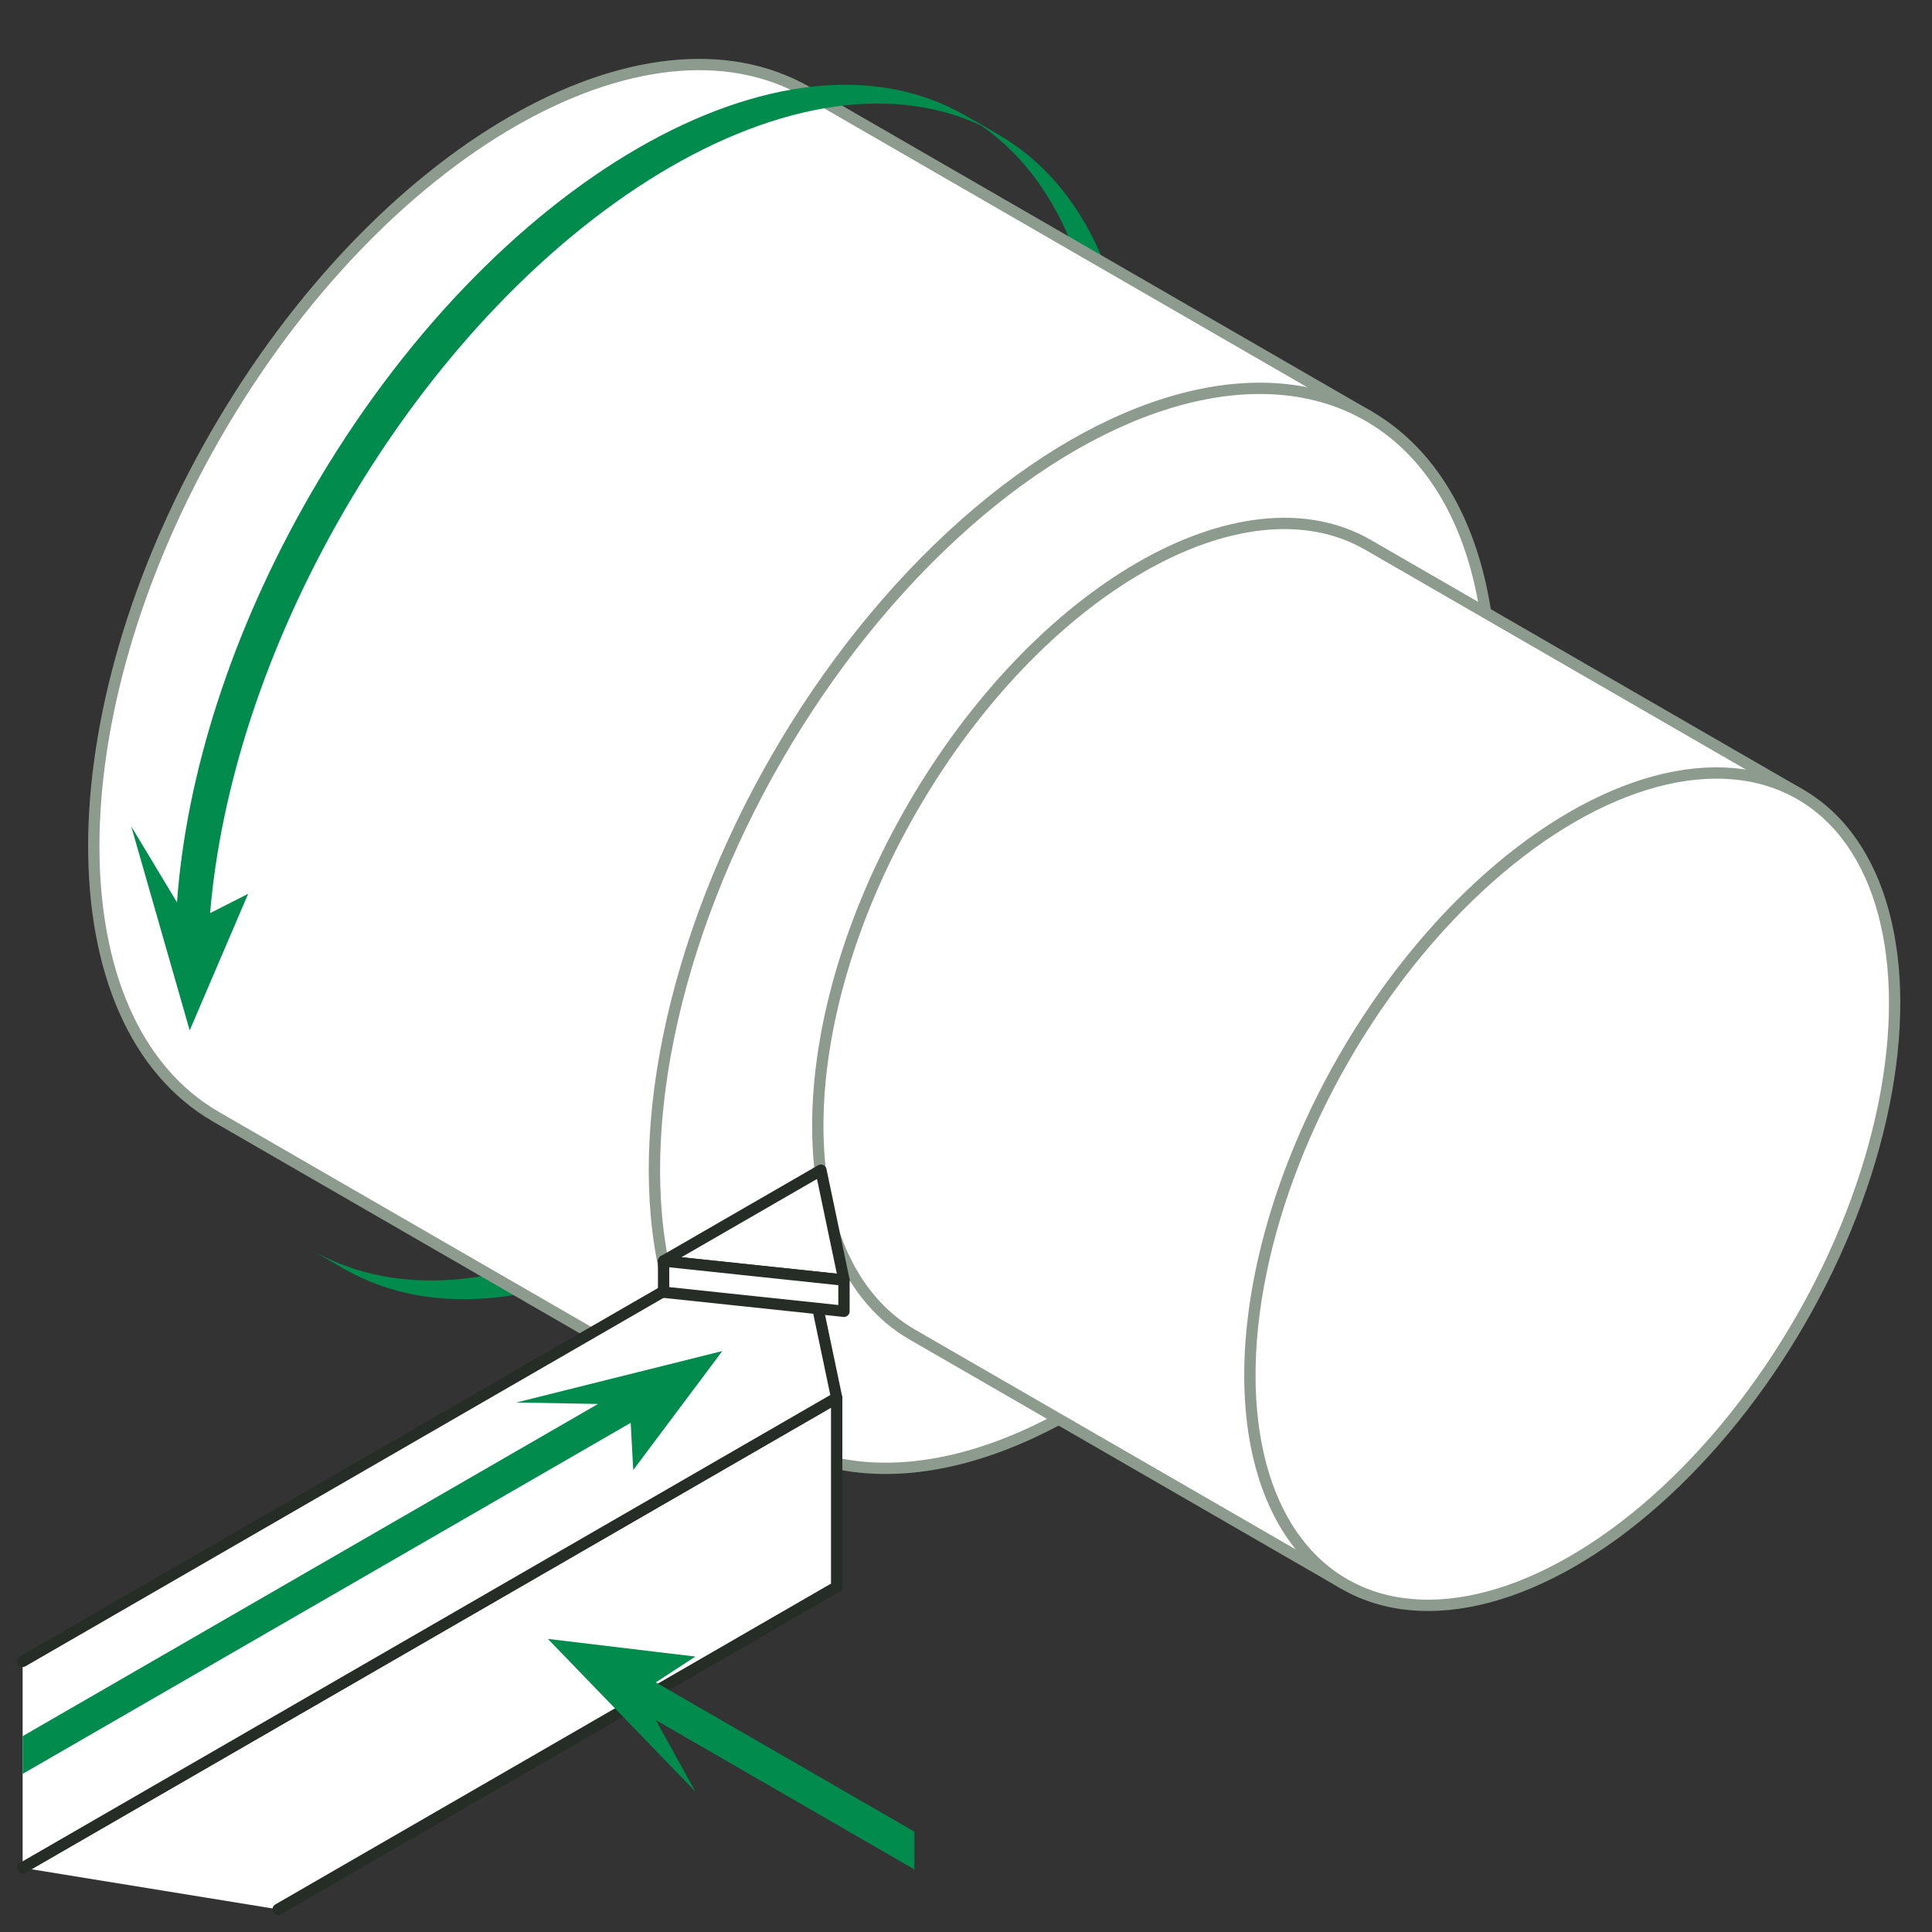 <?xml version="1.0" encoding="UTF-8"?>
<svg xmlns="http://www.w3.org/2000/svg" id="_レイヤー_1" data-name="レイヤー_1" version="1.1" viewBox="0 0 512 512" width="512" height="512">
  <rect x="0" y="0" width="512" height="512" fill="#333333" stroke="none"/>
  <defs>
    <style>
      .st0 {
        stroke: #8c9b8e;
      }

      .st0, .st1 {
        fill: #fff;
        stroke-linecap: round;
        stroke-linejoin: round;
        stroke-width: 3px;
      }

      .st1 {
        stroke: #262d27;
      }

      .st2 {
        fill: #018b4d;
      }
    </style>
  </defs>
  <path class="st2" d="M90.981,336.144c23.957,13.831,55.357,9.534,86.757-8.595,31.4-18.129,62.8-50.089,86.757-91.583,23.957-41.494,35.936-84.667,35.936-120.923,0-36.256-11.979-65.597-35.936-79.428l-8.615-4.974c23.957,13.831,35.936,43.171,35.936,79.428s-11.979,79.429-35.936,120.923c-23.957,41.494-55.357,73.454-86.757,91.583-31.4,18.129-62.8,22.426-86.757,8.595l8.615,4.974Z"></path>
  <path class="st0" d="M362.665,110.262L214.087,24.481C170.797-.511,100.61,40.012,57.32,114.991c-43.29,74.979-43.29,156.022,0,181.014l148.578,85.781"></path>
  <ellipse class="st0" cx="284.281" cy="246.024" rx="156.765" ry="90.508" transform="translate(-70.926 369.198) rotate(-59.999)"></ellipse>
  <path class="st0" d="M477.076,210.515l-114.508-66.111c-33.363-19.261-87.456,11.969-120.82,69.755-33.363,57.786-33.363,120.245,0,139.506l114.508,66.111"></path>
  <ellipse class="st0" cx="416.666" cy="315.146" rx="120.818" ry="69.754" transform="translate(-64.596 518.404) rotate(-59.999)"></ellipse>
  <polyline class="st1" points="73.704 505.999 221.726 420.539 221.726 370.445 6.001 494.995"></polyline>
  <polygon class="st2" points="173.804 445.846 184.291 439.007 145.189 434.325 184.291 474.794 173.804 455.846 242.329 495.409 242.329 485.409 173.804 445.846"></polygon>
  <path class="st2" d="M255.88,30.641c-23.957-13.831-55.357-9.534-86.757,8.595-31.4,18.129-62.8,50.089-86.757,91.583-21.237,36.782-33.053,74.878-35.464,108.311l-12.129-20.155,15.497,54.097,15.497-36.203-10.086,5.114c2.75-32.918,14.513-70.185,35.301-106.191,23.957-41.494,55.357-73.454,86.757-91.583,31.4-18.129,62.8-22.426,86.757-8.595l-8.615-4.974Z"></path>
  <polyline class="st1" points="6.001 494.995 221.726 370.445 211.492 321.637 6.001 440.277"></polyline>
  <polygon class="st1" points="175.862 334.179 217.554 310.109 223.662 339.239 175.862 334.179"></polygon>
  <polygon class="st1" points="223.662 347.507 175.862 342.447 175.862 334.179 223.662 339.239 223.662 347.507"></polygon>
  <polygon class="st2" points="136.824 371.673 158.478 372.066 6.001 460.098 6.001 470.098 167.138 377.066 167.818 389.567 191.422 358.045 136.824 371.673"></polygon>
</svg>
